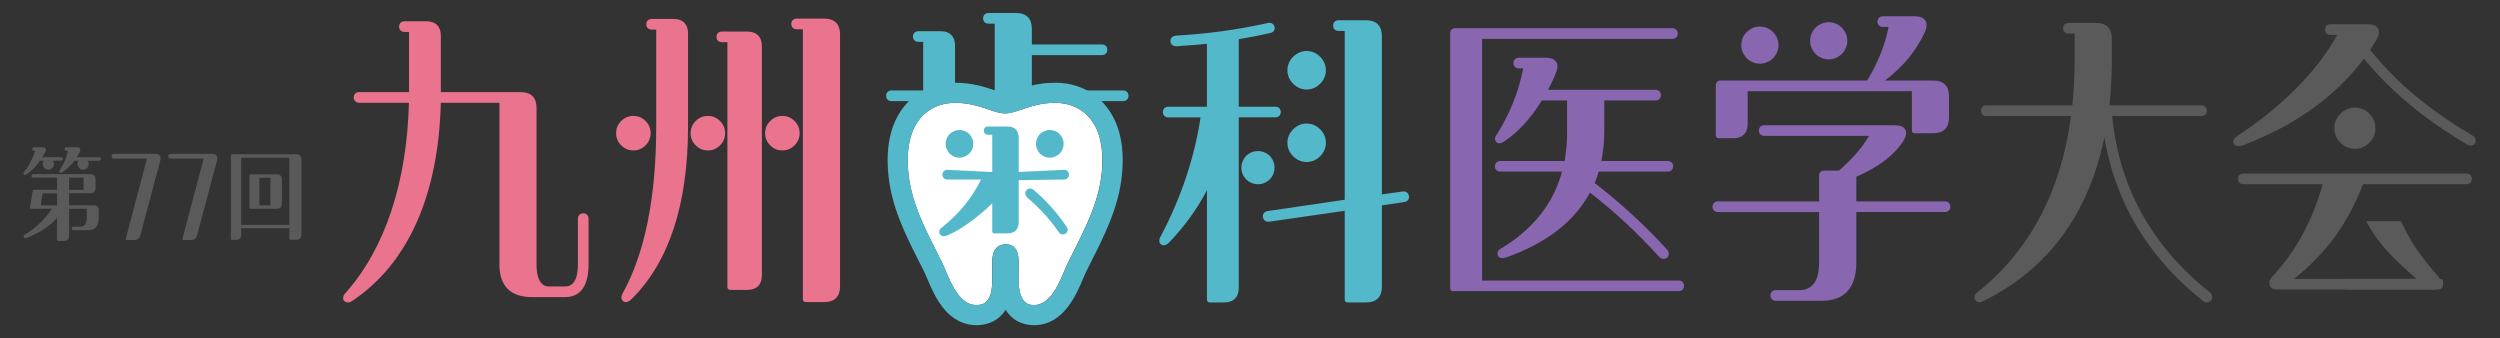 <?xml version="1.0" encoding="UTF-8"?>
<svg width="961px" height="130px" viewBox="0 0 961 130" version="1.1" xmlns="http://www.w3.org/2000/svg" xmlns:xlink="http://www.w3.org/1999/xlink">
    <rect x="0" y="0" width="961" height="130" fill="#333333" stroke="none"/>
    <title>main_title</title>
    <g id="Page-1" stroke="none" stroke-width="1" fill="none" fill-rule="evenodd">
        <g id="main_title" transform="translate(9, 5)" fill-rule="nonzero">
            <path d="M124.678,111.256 C124.183,111.256 123.662,111.048 123.323,110.709 C122.893,110.266 122.893,109.784 122.893,109.588 C122.893,108.65 123.401,108.012 123.961,107.464 C138.999,90.485 147.378,65.258 148.199,34.505 L129.017,34.505 C127.805,34.505 126.971,33.658 126.971,32.46 C126.971,31.261 127.818,30.414 129.017,30.414 L148.225,30.414 L148.225,7.271 L146.452,7.271 C145.241,7.271 144.407,6.424 144.407,5.225 C144.407,4.026 145.254,3.179 146.452,3.179 L154.974,3.179 C158.467,3.179 160.46,5.173 160.46,8.665 L160.46,30.414 L191.252,30.414 C195.122,30.414 197.246,32.538 197.246,36.408 L197.246,96.61 C197.246,105.119 201.064,105.119 202.328,105.119 L208.062,105.119 C209.313,105.119 213.144,105.119 213.144,96.61 L213.144,79.044 C213.144,77.833 213.991,76.999 215.189,76.999 C216.388,76.999 217.235,77.846 217.235,79.044 L217.235,96.61 C217.235,104.976 214.147,109.224 208.062,109.224 L195.591,109.224 C187.226,109.224 182.978,104.976 182.978,96.61 L182.978,34.505 L160.447,34.505 C159.587,69.975 147.873,96.271 126.541,110.579 C125.929,111.035 125.33,111.269 124.691,111.269 L124.678,111.256 Z" id="Path" fill="#EA738D"></path>
            <path d="M300.658,111.126 C300.085,111.126 299.629,110.67 299.629,110.097 L299.629,6.242 L297.218,6.242 C296.006,6.242 295.172,5.395 295.172,4.196 C295.172,2.997 296.019,2.15 297.218,2.15 L307.916,2.15 C311.786,2.15 313.91,4.274 313.91,8.144 L313.91,105.132 C313.91,109.002 311.786,111.126 307.916,111.126 L300.658,111.126 Z M231.543,111.126 C231.361,111.126 230.865,111.126 230.435,110.696 C229.302,109.562 230.123,108.142 230.396,107.673 C238.918,92.258 243.245,70.718 243.245,43.653 L243.245,6.372 L241.472,6.372 C240.261,6.372 239.427,5.525 239.427,4.326 C239.427,3.127 240.274,2.28 241.472,2.28 L249.995,2.28 C253.487,2.28 255.481,4.274 255.481,7.766 L255.481,43.666 C255.481,73.65 248.092,96.036 233.524,110.214 C232.807,110.761 232.247,111.139 231.53,111.139 L231.543,111.126 Z M271.639,106.422 C271.065,106.422 270.609,105.966 270.609,105.393 L270.609,11.219 L268.459,11.219 C267.247,11.219 266.413,10.372 266.413,9.174 C266.413,7.975 267.26,7.128 268.459,7.128 L278.128,7.128 C281.881,7.128 283.874,9.108 283.874,12.874 L283.874,100.701 C283.874,104.454 281.894,106.448 278.128,106.448 L271.639,106.448 L271.639,106.422 Z M291.745,52.827 C289.908,52.827 288.383,52.188 287.067,50.872 C285.751,49.556 285.112,48.031 285.112,46.194 C285.112,44.357 285.751,42.832 287.067,41.516 C288.383,40.2 289.921,39.561 291.745,39.561 C293.569,39.561 295.107,40.2 296.423,41.516 C297.739,42.832 298.378,44.37 298.378,46.194 C298.378,48.018 297.739,49.556 296.423,50.872 C295.107,52.188 293.582,52.827 291.745,52.827 Z M263.103,52.827 C261.266,52.827 259.742,52.188 258.425,50.872 C257.109,49.556 256.471,48.031 256.471,46.194 C256.471,44.357 257.109,42.832 258.425,41.516 C259.742,40.2 261.279,39.561 263.103,39.561 C264.928,39.561 266.465,40.2 267.782,41.516 C269.098,42.832 269.736,44.37 269.736,46.194 C269.736,48.018 269.098,49.556 267.782,50.872 C266.465,52.188 264.941,52.827 263.103,52.827 Z M234.475,52.827 C232.638,52.827 231.113,52.188 229.797,50.872 C228.481,49.556 227.842,48.031 227.842,46.194 C227.842,44.357 228.481,42.832 229.797,41.516 C231.113,40.2 232.651,39.561 234.475,39.561 C236.299,39.561 237.837,40.2 239.153,41.516 C240.469,42.832 241.108,44.37 241.108,46.194 C241.108,48.018 240.469,49.556 239.153,50.872 C237.837,52.188 236.312,52.827 234.475,52.827 Z" id="Shape" fill="#EA738D"></path>
            <path d="M333.665,33.867 C332.453,33.867 331.619,33.02 331.619,31.821 C331.619,30.622 332.466,29.775 333.665,29.775 L345.875,29.775 L345.875,11.089 L344.103,11.089 C342.799,11.089 341.926,10.268 341.926,9.043 C341.926,7.818 342.799,6.998 344.103,6.998 L352.625,6.998 C356.117,6.998 358.111,9.004 358.111,12.483 L358.111,29.775 L373.356,29.775 L373.356,4.092 L370.946,4.092 C369.734,4.092 368.9,3.245 368.9,2.046 C368.9,0.847 369.747,-6.97724958e-15 370.946,-6.97724958e-15 L381.644,-6.97724958e-15 C385.514,-6.97724958e-15 387.638,2.124 387.638,5.994 L387.638,12.093 L414.612,12.093 C415.824,12.093 416.658,12.94 416.658,14.138 C416.658,15.337 415.811,16.184 414.612,16.184 L387.638,16.184 L387.638,29.775 L422.756,29.775 C423.968,29.775 424.802,30.622 424.802,31.821 C424.802,33.02 423.955,33.867 422.756,33.867 L333.652,33.867 L333.665,33.867 Z" id="Path" fill="#54B8CB"></path>
            <path d="M508.941,111.256 C508.368,111.256 507.912,110.8 507.912,110.227 L507.912,76.034 L479.049,80.191 C478.879,80.217 478.723,80.23 478.58,80.23 C477.381,80.23 476.534,79.474 476.482,78.38 C476.377,77.741 476.586,77.285 476.768,77.012 C477.094,76.543 477.628,76.243 478.358,76.112 L507.912,71.786 L507.912,6.88 L505.501,6.88 C504.289,6.88 503.455,6.033 503.455,4.834 C503.455,3.636 504.302,2.789 505.501,2.789 L516.199,2.789 C520.069,2.789 522.194,4.913 522.194,8.783 L522.194,69.714 L530.181,68.607 C530.273,68.581 530.416,68.568 530.559,68.568 C531.576,68.568 532.397,69.271 532.605,70.314 C532.618,70.379 532.631,70.444 532.631,70.509 L532.631,70.77 C532.631,71.226 532.449,72.347 530.781,72.672 L522.194,73.949 L522.194,105.262 C522.194,109.132 520.069,111.256 516.199,111.256 L508.941,111.256 Z M455.984,111.256 C455.411,111.256 454.955,110.8 454.955,110.227 L454.955,68.125 C451.215,75.292 446.342,82.015 440.439,88.166 C439.67,88.935 438.992,89.3 438.341,89.3 C437.911,89.3 437.494,89.13 437.181,88.817 C436.999,88.635 436.621,88.257 436.621,87.58 C436.621,86.993 436.816,86.433 437.272,85.651 C445.052,70.887 450.173,55.55 452.492,40.122 L440.061,40.122 C438.849,40.122 438.015,39.275 438.015,38.076 C438.015,36.877 438.862,36.03 440.061,36.03 L454.942,36.03 L454.942,11.845 C451.854,12.132 447.71,12.496 443.696,12.757 C443.553,12.77 443.384,12.783 443.214,12.783 C442.563,12.783 442.028,12.627 441.638,12.314 C441.221,11.988 440.973,11.493 440.947,10.933 C440.869,10.451 440.973,10.008 441.247,9.63 C441.624,9.095 442.276,8.783 443.24,8.665 C454.838,8.053 466.109,6.515 477.772,3.974 C478.124,3.844 478.554,3.766 478.931,3.766 C479.922,3.766 480.665,4.313 480.886,5.186 C481.082,5.72 481.029,6.268 480.769,6.724 C480.534,7.128 480.013,7.636 478.879,7.779 C475.153,8.626 470.918,9.447 467.178,10.06 L467.178,36.017 L481.29,36.017 C482.502,36.017 483.336,36.864 483.336,38.063 C483.336,39.262 482.489,40.109 481.29,40.109 L467.178,40.109 L467.178,105.523 C467.178,109.276 465.197,111.269 461.431,111.269 L455.958,111.269 L455.984,111.256 Z M474.566,65.818 C472.911,65.818 471.4,65.219 470.058,64.033 C468.781,62.613 468.181,61.101 468.181,59.446 C468.181,57.791 468.781,56.28 469.966,54.938 C471.387,53.661 472.898,53.061 474.553,53.061 C476.208,53.061 477.72,53.661 479.062,54.846 C480.339,56.267 480.938,57.778 480.938,59.433 C480.938,61.088 480.339,62.6 479.153,63.942 C477.733,65.219 476.221,65.818 474.566,65.818 Z M493.278,57.283 C491.337,57.283 489.538,56.514 488.092,55.068 C486.646,53.621 485.877,51.823 485.877,49.882 C485.877,47.94 486.646,46.142 488.092,44.695 C489.538,43.249 491.337,42.48 493.278,42.48 C495.22,42.48 497.018,43.249 498.465,44.695 C499.911,46.142 500.68,47.94 500.68,49.882 C500.68,51.823 499.911,53.621 498.465,55.068 C497.018,56.514 495.22,57.283 493.278,57.283 Z M493.278,29.41 C491.337,29.41 489.538,28.642 488.092,27.195 C486.646,25.749 485.877,23.95 485.877,22.009 C485.877,20.067 486.646,18.269 488.092,16.823 C489.538,15.376 491.337,14.607 493.278,14.607 C495.22,14.607 497.018,15.376 498.465,16.823 C499.911,18.269 500.68,20.067 500.68,22.009 C500.68,23.95 499.911,25.749 498.465,27.195 C497.018,28.642 495.22,29.41 493.278,29.41 Z" id="Shape" fill="#54B8CB"></path>
            <path d="M549.493,106.93 C548.92,106.93 548.463,106.474 548.463,105.901 L548.463,7.766 C548.463,6.567 549.18,5.838 550.392,5.838 L633.893,5.838 C635.105,5.838 635.939,6.685 635.939,7.884 C635.939,9.082 635.092,9.929 633.893,9.929 L560.712,9.929 L560.712,102.825 L636.304,102.825 C637.515,102.825 638.349,103.672 638.349,104.871 C638.349,106.07 637.502,106.917 636.304,106.917 L549.493,106.917 L549.493,106.93 Z M630.492,94.538 C629.997,94.538 629.254,94.342 628.511,93.443 C620.263,84.348 611.389,76.139 602.163,69.024 C596.312,80.035 585.562,88.387 570.212,93.886 C569.508,94.121 568.948,94.225 568.479,94.225 C567.228,94.225 566.837,93.443 566.72,93.105 C566.355,91.645 567.319,90.915 568.075,90.485 C580.298,83.11 588.155,73.181 591.439,60.971 L567.697,60.971 C566.485,60.971 565.651,60.124 565.651,58.925 C565.651,57.726 566.498,56.879 567.697,56.879 L592.429,56.879 C593.068,53.387 593.393,49.621 593.393,45.699 L593.393,33.619 L583.672,33.619 C579.49,40.408 574.694,45.66 569.417,49.23 C568.57,49.83 567.957,50.09 567.371,50.09 C566.915,50.09 566.511,49.921 566.198,49.608 C565.899,49.308 565.039,48.201 566.524,46.442 C571.489,38.493 574.786,30.218 576.519,21.279 L574.825,21.279 C573.613,21.279 572.779,20.432 572.779,19.233 C572.779,18.035 573.626,17.188 574.825,17.188 L585.262,17.188 C587.152,17.188 588.468,17.696 589.158,18.712 C589.862,19.742 589.862,21.123 589.158,22.921 C588.324,25.045 587.321,27.182 586.018,29.528 L627.404,29.528 C628.615,29.528 629.449,30.375 629.449,31.573 C629.449,32.772 628.602,33.619 627.404,33.619 L607.688,33.619 L607.688,45.699 C607.688,49.465 607.297,53.218 606.541,56.879 L632.121,56.879 C633.333,56.879 634.167,57.726 634.167,58.925 C634.167,60.124 633.32,60.971 632.121,60.971 L605.538,60.971 C605.082,62.561 604.574,63.994 603.987,65.349 C613.8,72.894 623.13,81.455 631.73,90.811 C632.316,91.515 632.564,92.179 632.486,92.818 C632.42,93.326 632.147,93.795 631.717,94.121 C631.352,94.395 630.935,94.538 630.505,94.538 L630.492,94.538 Z" id="Shape" fill="#8866B0"></path>
            <path d="M673.598,110.618 C672.386,110.618 671.552,109.771 671.552,108.572 C671.552,107.373 672.399,106.526 673.598,106.526 L682.511,106.526 C687.723,106.526 690.264,103.034 690.264,95.854 L690.264,76.516 L651.328,76.516 C650.116,76.516 649.282,75.669 649.282,74.471 C649.282,73.272 650.129,72.425 651.328,72.425 L690.264,72.425 L690.264,62.508 C690.264,61.31 690.981,60.58 692.192,60.58 L697.913,60.58 C703.19,55.928 706.982,51.55 709.432,47.236 L669.154,47.236 C667.942,47.236 667.108,46.389 667.108,45.191 C667.108,43.992 667.955,43.145 669.154,43.145 L719.309,43.145 C721.394,43.145 722.723,43.666 723.349,44.734 C723.974,45.803 723.779,47.197 722.763,49.009 C719.283,54.547 713.172,59.212 704.572,62.925 L704.572,72.412 L738.673,72.412 C739.885,72.412 740.719,73.259 740.719,74.458 C740.719,75.656 739.872,76.503 738.673,76.503 L704.572,76.503 L704.572,95.841 C704.572,105.653 700.076,110.618 691.189,110.618 L673.624,110.618 L673.598,110.618 Z M651.589,48.122 C651.015,48.122 650.559,47.666 650.559,47.093 L650.559,27.873 C650.559,26.674 651.276,25.944 652.488,25.944 L708.741,25.944 L708.82,25.853 C712.989,18.816 715.739,11.91 716.951,5.356 L714.736,5.356 C713.524,5.356 712.69,4.509 712.69,3.31 C712.69,2.111 713.537,1.264 714.736,1.264 L726.958,1.264 C728.978,1.264 730.359,1.798 731.063,2.867 C731.767,3.935 731.741,5.408 730.959,7.271 C727.623,14.529 722.45,20.797 715.557,25.957 L734.203,25.957 C738.074,25.957 740.198,28.081 740.198,31.951 L740.198,40.226 C740.198,44.096 738.074,46.22 734.203,46.22 L726.945,46.22 C726.372,46.22 725.916,45.764 725.916,45.191 L725.916,30.062 L662.808,30.062 L662.808,42.65 C662.808,46.142 660.814,48.136 657.322,48.136 L651.589,48.136 L651.589,48.122 Z M667.499,19.481 C665.649,19.481 664.007,18.816 662.482,17.435 C661.023,15.832 660.358,14.19 660.358,12.34 C660.358,10.49 661.101,8.626 662.443,7.284 C664.02,5.864 665.662,5.199 667.499,5.199 C669.337,5.199 670.991,5.864 672.516,7.245 C673.897,8.626 674.64,10.425 674.64,12.34 C674.64,14.256 673.975,15.832 672.594,17.357 C670.991,18.816 669.35,19.481 667.499,19.481 Z M693.965,17.826 C692.049,17.826 690.251,17.083 688.909,15.741 C687.488,14.177 686.824,12.536 686.824,10.685 C686.824,8.835 687.488,7.193 688.87,5.668 C690.251,4.287 692.049,3.544 693.965,3.544 C695.88,3.544 697.457,4.209 698.981,5.59 C700.441,7.193 701.105,8.835 701.105,10.685 C701.105,12.536 700.441,14.177 699.06,15.702 C697.457,17.161 695.815,17.826 693.965,17.826 Z" id="Shape" fill="#8866B0"></path>
            <path d="M839.453,111.256 C838.749,111.256 838.111,110.983 837.576,110.448 C825.966,101.249 816.714,90.355 810.16,78.132 C805.221,68.893 801.781,58.73 799.891,47.849 C793.871,77.246 778.326,98.343 753.619,110.644 C753.137,110.878 752.551,111.139 751.886,111.139 C750.805,111.139 749.958,110.292 749.958,109.211 C749.958,108.481 750.505,107.686 751.352,107.178 C771.25,91.228 783.316,68.463 787.108,39.6 L754.544,39.6 C753.333,39.6 752.499,38.753 752.499,37.555 C752.499,36.356 753.346,35.509 754.544,35.509 L787.603,35.509 C788.086,31.039 788.372,25.957 788.516,19.207 L788.516,7.91 L786.105,7.91 C784.893,7.91 784.059,7.063 784.059,5.864 C784.059,4.665 784.906,3.818 786.105,3.818 L796.803,3.818 C800.673,3.818 802.797,5.942 802.797,9.812 L802.797,19.233 C802.654,25.957 802.38,31.039 801.898,35.509 L837.277,35.509 C838.488,35.509 839.322,36.356 839.322,37.555 C839.322,38.753 838.475,39.6 837.277,39.6 L802.902,39.6 C804.257,53.048 807.944,65.375 813.873,76.256 C820.141,87.905 829.08,98.369 840.469,107.373 C840.977,107.868 841.368,108.377 841.368,109.198 C841.368,110.305 840.482,111.243 839.44,111.243 L839.453,111.256 Z" id="Path" fill="#5A5A5A"></path>
            <g id="Group" transform="translate(849.486, 4.313)" fill="#5A5A5A">
                <path d="M73.102,97.874 C81.403,97.874 80.608,97.535 80.608,100.05 C80.608,101.249 79.891,101.978 78.68,101.978 L16.692,101.978 C15.155,101.978 14.099,101.223 13.891,99.972 C13.643,98.525 14.594,97.379 15.324,96.649 C24.159,87.019 30.088,76.126 34.414,61.492 L3.844,61.492 C2.632,61.492 1.798,60.645 1.798,59.446 C1.798,58.247 2.645,57.4 3.844,57.4 L89.638,57.4 C90.85,57.4 91.684,58.247 91.684,59.446 C91.684,60.645 90.837,61.492 89.638,61.492 L49.869,61.492 C43.966,76.712 35.926,87.762 23.377,97.874 L61.596,97.874 M46.728,47.875 C44.526,47.875 42.754,47.132 41.164,45.529 C39.574,43.94 38.832,42.167 38.832,39.965 C38.832,37.763 39.574,35.991 41.164,34.401 C42.754,32.811 44.526,32.056 46.728,32.056 C48.93,32.056 50.703,32.798 52.292,34.401 C53.882,35.991 54.625,37.763 54.625,39.965 C54.625,42.167 53.882,43.94 52.292,45.529 C50.703,47.119 48.93,47.875 46.728,47.875 Z M1.994,46.845 C0.612,46.845 0,46.012 0,45.191 C0,44.096 0.834,43.444 1.603,42.936 C18.921,31.521 32.46,17.774 39.926,4.092 L37.307,4.092 C36.095,4.092 35.261,3.245 35.261,2.046 C35.261,0.847 36.108,0 37.307,0 L51.563,0 C53.661,0 54.99,0.521 55.615,1.616 C56.254,2.71 56.058,4.144 55.003,5.994 C54.325,7.154 53.582,8.314 52.879,9.408 L52.579,9.877 C63.03,22.713 75.2,32.877 91.932,42.793 C92.701,43.171 93.196,43.901 93.196,44.695 C93.196,44.93 93.183,45.23 92.961,45.66 C92.935,45.712 92.896,45.764 92.87,45.816 C92.492,46.324 91.919,46.611 91.28,46.611 C90.772,46.611 90.238,46.442 89.625,46.09 C72.946,36.134 60.749,25.97 50.207,13.265 C38.91,28.094 24.094,38.688 3.701,46.546 C3.01,46.754 2.463,46.859 1.994,46.859 L1.994,46.845 Z" id="Shape"></path>
                <path d="M43.536,97.874 L70.431,97.874 C61.727,90.329 55.941,84.739 51.041,75.709 L64.437,75.709 C67.955,83.032 70.548,87.527 78.484,96.649 C79.162,97.431 80.165,98.525 79.917,99.972 C79.709,101.223 78.667,101.978 77.116,101.978 L43.536,101.978" id="Path"></path>
            </g>
            <g id="Group" transform="translate(-0, 51.602)" fill="#5A5A5A">
                <path d="M13.265,36.017 C13.083,36.017 12.926,35.874 12.926,35.678 L12.926,27.169 C9.825,30.583 5.903,33.15 1.251,34.792 C1.042,34.857 0.86,34.896 0.704,34.896 C0.521,34.896 0.378,34.844 0.261,34.753 C0.13,34.649 0.065,34.492 0.065,34.31 C0.065,33.906 0.417,33.697 0.56,33.606 C4.821,30.961 8.314,27.599 10.959,23.638 L2.841,23.638 C2.736,23.638 2.645,23.599 2.58,23.52 C2.515,23.442 2.489,23.351 2.502,23.247 L3.531,16.94 C3.61,16.562 3.831,16.367 4.196,16.367 L12.926,16.367 L12.926,11.676 L3.74,11.676 C3.349,11.676 3.075,11.402 3.075,11.011 C3.075,10.62 3.349,10.346 3.74,10.346 L25.788,10.346 C27.039,10.346 27.729,11.037 27.729,12.288 L27.729,15.754 C27.729,17.005 27.039,17.696 25.788,17.696 L17.552,17.696 L17.552,22.309 L27.026,22.309 C28.277,22.309 28.967,22.999 28.967,24.25 L28.967,27.221 C28.967,30.309 27.599,31.886 24.889,31.886 L19.207,31.886 C18.816,31.886 18.543,31.613 18.543,31.222 C18.543,30.831 18.816,30.557 19.207,30.557 L21.592,30.557 C23.442,30.557 24.354,29.462 24.354,27.221 L24.354,23.638 L17.565,23.638 L17.565,34.062 C17.565,35.313 16.875,36.004 15.624,36.004 L13.278,36.004 L13.265,36.017 Z M12.94,22.322 L12.94,17.709 L7.375,17.709 L6.659,22.322 L12.94,22.322 Z M23.117,16.393 L23.117,11.702 L17.565,11.702 L17.565,16.393 L23.117,16.393 Z M0.599,10.633 C0.43,10.633 0.287,10.581 0.169,10.477 C0.052,10.372 0,10.216 0,10.06 C0,9.825 0.13,9.643 0.274,9.447 C2.124,7.206 3.531,4.483 4.496,1.329 L4.079,1.329 C3.688,1.329 3.414,1.055 3.414,0.665 C3.414,0.274 3.688,0 4.079,0 L7.297,0 C7.897,0 8.301,0.169 8.496,0.495 C8.705,0.821 8.678,1.264 8.418,1.798 C8.066,2.489 7.701,3.179 7.31,3.831 L14.464,3.831 C14.855,3.831 15.129,4.105 15.129,4.496 C15.129,4.887 14.855,5.16 14.464,5.16 L11.259,5.16 C11.558,5.538 11.715,5.968 11.715,6.476 C11.715,7.063 11.506,7.558 11.076,7.988 C10.646,8.418 10.151,8.626 9.565,8.626 C8.978,8.626 8.483,8.418 8.053,7.988 C7.623,7.558 7.414,7.063 7.414,6.476 C7.414,5.968 7.558,5.538 7.871,5.16 L6.437,5.16 C4.952,7.284 3.193,9.043 1.225,10.412 C1.016,10.555 0.795,10.633 0.599,10.633 Z M14.36,9.851 C14.203,9.851 14.047,9.786 13.93,9.669 C13.708,9.447 13.643,9.03 14.008,8.665 C15.454,6.646 16.51,4.157 17.135,1.329 L16.471,1.329 C16.08,1.329 15.806,1.055 15.806,0.665 C15.806,0.274 16.08,0 16.471,0 L20.432,0 C21.084,0 21.527,0.169 21.735,0.521 C21.957,0.86 21.918,1.342 21.644,1.929 C21.24,2.684 20.888,3.297 20.536,3.844 L29.137,3.844 C29.528,3.844 29.801,4.118 29.801,4.509 C29.801,4.9 29.528,5.173 29.137,5.173 L24.654,5.173 C24.954,5.551 25.11,5.981 25.11,6.489 C25.11,7.076 24.902,7.571 24.472,8.001 C24.042,8.431 23.547,8.639 22.96,8.639 C22.374,8.639 21.879,8.431 21.449,8.001 C21.019,7.571 20.81,7.076 20.81,6.489 C20.81,5.981 20.953,5.551 21.266,5.173 L19.624,5.173 C18.256,6.971 16.679,8.483 14.946,9.656 C14.738,9.812 14.555,9.877 14.373,9.877 L14.36,9.851 Z" id="Shape"></path>
                <path d="M39.626,35.678 C39.522,35.678 39.431,35.626 39.366,35.548 C39.301,35.47 39.288,35.352 39.314,35.261 L47.497,4.352 L34.818,4.352 C34.245,4.352 33.906,4.013 33.906,3.44 C33.906,2.867 34.245,2.528 34.818,2.528 L50.742,2.528 C51.993,2.528 52.748,3.193 52.748,4.287 C52.748,4.496 52.696,4.756 52.644,5.017 L44.956,33.841 C44.63,35.066 43.861,35.665 42.584,35.665 L39.626,35.665 L39.626,35.678 Z" id="Path"></path>
                <path d="M61.427,35.678 C61.323,35.678 61.231,35.626 61.166,35.548 C61.101,35.47 61.088,35.352 61.114,35.261 L69.297,4.352 L56.619,4.352 C56.045,4.352 55.706,4.013 55.706,3.44 C55.706,2.867 56.045,2.528 56.619,2.528 L72.542,2.528 C73.793,2.528 74.549,3.193 74.549,4.287 C74.549,4.496 74.497,4.756 74.445,5.017 L66.756,33.841 C66.431,35.066 65.662,35.665 64.385,35.665 L61.427,35.665 L61.427,35.678 Z" id="Path"></path>
                <path d="M80.074,35.6 C79.891,35.6 79.735,35.457 79.735,35.261 L79.735,3.323 C79.735,2.932 79.97,2.697 80.361,2.697 L104.923,2.697 C106.174,2.697 106.865,3.388 106.865,4.639 L106.865,33.606 C106.865,34.857 106.174,35.548 104.923,35.548 L102.578,35.548 C102.395,35.548 102.239,35.404 102.239,35.209 L102.239,31.13 L83.709,31.13 L83.709,33.802 C83.709,34.935 83.058,35.574 81.937,35.574 L80.087,35.574 L80.074,35.6 Z M102.239,29.827 L102.239,4.04 L83.709,4.04 L83.709,29.827 L102.239,29.827 Z M87.241,23.651 C87.058,23.651 86.902,23.507 86.902,23.312 L86.902,11.037 C86.902,10.646 87.136,10.412 87.527,10.412 L97.457,10.412 C98.669,10.412 99.359,11.102 99.359,12.314 L99.359,21.748 C99.359,22.96 98.669,23.651 97.457,23.651 L87.241,23.651 L87.241,23.651 Z M94.903,22.322 L94.903,11.741 L90.707,11.741 L90.707,22.322 L94.903,22.322 Z" id="Shape"></path>
            </g>
            <g id="Group" transform="translate(332.206, 26.791)">
                <path d="M81.559,21.266 C78.874,11.285 71.369,7.74 64.397,7.74 C54.976,7.74 49.972,11.806 45.151,11.806 C40.33,11.806 35.339,7.74 25.904,7.74 C18.946,7.74 11.453,11.272 8.756,21.201 C7.805,24.719 7.44,29.019 7.922,34.271 C9.004,45.868 14.099,55.615 19.272,65.87 C19.845,67.004 20.406,68.138 20.979,69.284 C21.865,71.096 22.894,73.871 24.224,76.608 C26.4,81.077 29.41,85.469 34.049,85.469 L34.049,85.469 C37.515,85.469 40.186,83.905 40.186,75.852 L40.186,69.037 C40.186,62.43 43.913,62.131 45.568,62.131 C47.04,62.131 50.363,62.534 50.363,69.037 C50.363,70.236 50.311,73.506 50.311,75.109 C50.311,83.162 52.735,85.469 56.201,85.482 L56.201,85.482 C63.694,85.482 66.938,74.054 69.271,69.297 C69.74,68.346 70.222,67.408 70.691,66.457 C73.323,61.218 75.929,56.097 78.053,50.833 C80.164,45.581 81.78,40.174 82.328,34.271 C82.81,29.045 82.458,24.771 81.52,21.266 L81.559,21.266 Z" id="Path" fill="#FFFFFF"></path>
                <path d="M64.397,7.74 C71.369,7.74 78.887,11.285 81.559,21.266 C82.497,24.771 82.862,29.059 82.367,34.271 C81.819,40.174 80.204,45.581 78.093,50.833 C75.982,56.097 73.362,61.205 70.73,66.457 C70.261,67.395 69.779,68.346 69.31,69.297 C66.964,74.041 63.733,85.482 56.24,85.482 L56.24,85.482 C52.774,85.482 50.35,83.175 50.35,75.109 C50.35,73.519 50.402,70.236 50.402,69.037 C50.402,62.534 47.079,62.131 45.607,62.131 C43.952,62.131 40.225,62.43 40.225,69.037 L40.225,75.852 C40.225,83.905 37.554,85.469 34.088,85.469 L34.088,85.469 C29.449,85.469 26.439,81.077 24.263,76.608 C22.92,73.858 21.904,71.096 21.018,69.284 C20.458,68.138 19.884,67.004 19.311,65.87 C14.138,55.602 9.043,45.855 7.961,34.271 C7.466,29.019 7.844,24.719 8.795,21.201 C11.493,11.272 18.972,7.74 25.944,7.74 C35.365,7.74 40.369,11.806 45.19,11.806 C50.011,11.806 55.002,7.74 64.436,7.74 M64.397,0.013 C57.595,0.013 52.657,1.733 49.047,2.984 C47.549,3.505 45.868,4.092 45.164,4.092 C44.46,4.092 42.766,3.505 41.281,2.984 C37.671,1.733 32.733,0.013 25.931,0.013 C13.955,0.013 4.534,7.362 1.316,19.181 C0.065,23.807 -0.3,29.124 0.247,35.001 C1.42,47.614 6.697,58.078 11.805,68.203 L12.392,69.363 L12.444,69.454 C12.991,70.535 13.538,71.617 14.073,72.711 C14.385,73.337 14.789,74.301 15.219,75.305 C15.819,76.725 16.496,78.328 17.304,79.996 C18.998,83.475 20.718,86.055 22.686,88.101 C26.778,92.323 31.143,93.209 34.075,93.209 C39.626,93.209 42.818,90.629 44.525,88.479 C44.825,88.101 45.112,87.697 45.372,87.28 C48.513,92.453 53.556,93.209 56.253,93.209 C67.577,93.209 72.489,81.559 75.135,75.305 C75.565,74.288 75.969,73.337 76.281,72.711 C76.659,71.956 77.037,71.2 77.415,70.444 L77.676,69.923 L78.197,68.893 C80.66,63.994 83.214,58.938 85.312,53.713 C88.022,46.963 89.547,41.008 90.107,34.988 C90.654,29.15 90.302,23.859 89.064,19.259 C85.872,7.375 76.438,0 64.423,0 L64.423,0 L64.397,0.013 Z" id="Shape" fill="#54B8CB"></path>
            </g>
            <g id="Group" transform="translate(352.017, 43.627)" fill="#54B8CB">
                <path d="M21.196,41.099 C20.753,41.099 20.401,40.747 20.401,40.304 L20.401,29.515 C16.232,33.619 9.091,39.444 3.123,41.855 C2.627,42.063 2.197,42.167 1.793,42.167 C1.168,42.167 0.647,41.907 0.282,41.425 C0.243,41.386 0.217,41.333 0.191,41.281 C-0.135,40.643 -0.2,39.653 1.298,38.597 C7.722,33.463 12.583,27.482 16.101,20.393 L3.123,20.393 C2.028,20.393 1.259,19.624 1.259,18.53 C1.259,17.435 2.028,16.666 3.123,16.666 L20.401,17.5 L20.401,3.153 L18.746,3.153 C17.821,3.153 17.17,2.502 17.17,1.577 C17.17,0.652 17.821,0 18.746,0 L26.174,0 C29.054,0 30.578,1.525 30.578,4.404 L30.578,17.487 L48.027,16.653 C49.121,16.653 49.89,17.422 49.89,18.517 C49.89,19.611 49.121,20.38 48.027,20.38 L30.578,20.628 L30.578,36.682 C30.578,39.561 29.054,41.086 26.174,41.086 L21.183,41.086 L21.196,41.099 Z" id="Path"></path>
                <path d="M47.518,41.503 C47.049,41.503 46.385,41.32 45.85,40.421 C42.606,35.73 38.683,31.43 33.888,27.338 C32.663,26.114 33.132,25.071 33.51,24.563 C33.849,24.107 34.344,23.846 34.892,23.846 C35.413,23.846 35.947,24.068 36.481,24.511 C41.042,28.368 45.186,32.994 48.808,38.245 C49.277,38.792 49.486,39.405 49.382,40.004 C49.317,40.356 49.121,40.838 48.522,41.203 C48.196,41.399 47.857,41.503 47.518,41.503 L47.518,41.503 Z" id="Path"></path>
                <path d="M42.528,12.001 C41.185,12.001 39.921,11.493 38.788,10.49 C37.706,9.265 37.198,8.001 37.198,6.659 C37.198,5.317 37.706,4.053 38.697,2.919 C39.921,1.837 41.185,1.329 42.528,1.329 C43.87,1.329 45.134,1.837 46.267,2.828 C47.349,4.053 47.857,5.317 47.857,6.659 C47.857,8.001 47.349,9.265 46.359,10.399 C45.121,11.48 43.87,11.988 42.528,11.988 L42.528,12.001 Z" id="Path"></path>
                <path d="M7.801,12.001 C6.458,12.001 5.194,11.493 4.061,10.49 C2.979,9.265 2.471,8.001 2.471,6.659 C2.471,5.317 2.979,4.053 3.97,2.919 C5.194,1.837 6.458,1.329 7.801,1.329 C9.143,1.329 10.407,1.837 11.54,2.828 C12.622,4.053 13.13,5.317 13.13,6.659 C13.13,8.001 12.622,9.265 11.619,10.399 C10.381,11.48 9.13,11.988 7.788,11.988 L7.801,12.001 Z" id="Path"></path>
            </g>
        </g>
    </g>
</svg>